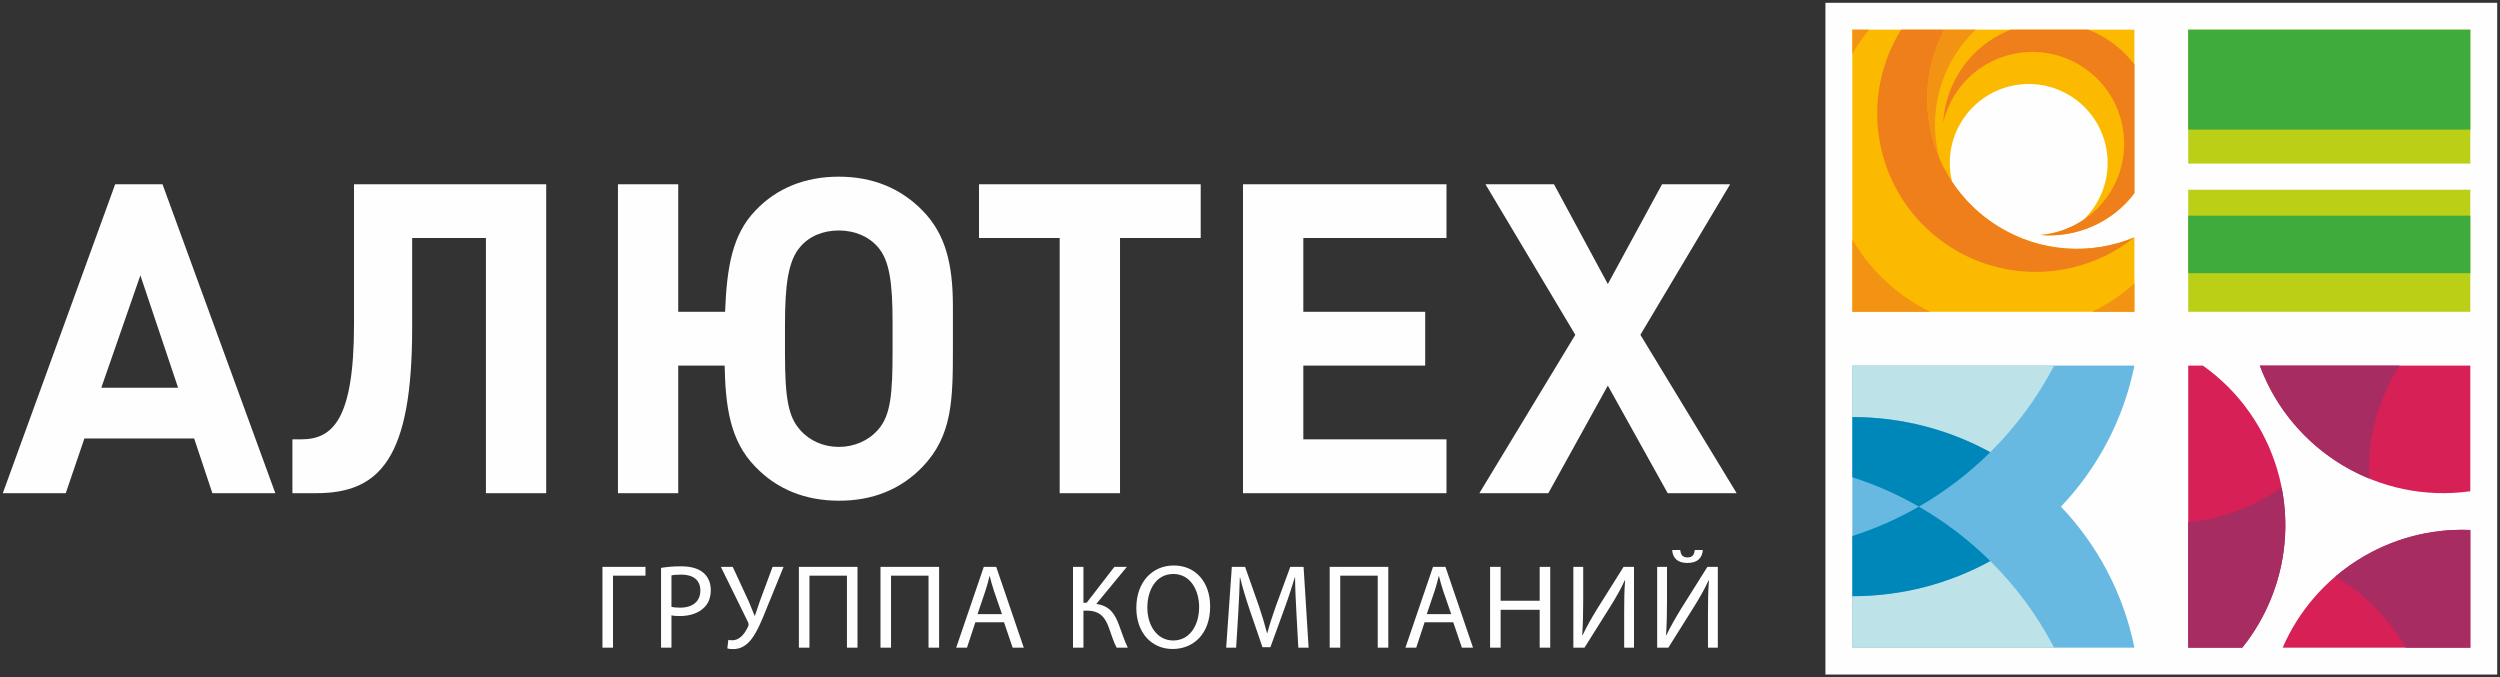 <?xml version="1.0" encoding="UTF-8"?> <svg xmlns="http://www.w3.org/2000/svg" viewBox="0 0 889.20 240.91" data-guides="{&quot;vertical&quot;:[],&quot;horizontal&quot;:[]}"><rect x="0" y="0" width="889.20" height="240.91" fill="#333333" stroke="none"/><defs></defs><path fill="rgb(254, 254, 254)" stroke="none" fill-opacity="1" stroke-width="1" stroke-opacity="1" clip-rule="evenodd" fill-rule="evenodd" text-rendering="geometricprecision" class="fil0" id="tSvg12b7227205" title="Path 2" d="M888.202 239.912C808.558 239.912 728.914 239.912 649.27 239.912C649.27 160.275 649.27 80.638 649.27 1C728.914 1 808.558 1 888.202 1C888.202 80.638 888.202 160.275 888.202 239.912Z"></path><path fill="rgb(254, 254, 254)" stroke="none" fill-opacity="1" stroke-width="1" stroke-opacity="1" clip-rule="evenodd" fill-rule="evenodd" text-rendering="geometricprecision" class="fil0" id="tSvg32533aaca1" title="Path 3" d="M229.583 201.634C229.583 202.674 229.583 203.714 229.583 204.754C225.733 204.754 221.883 204.754 218.033 204.754C218.033 213.29 218.033 221.826 218.033 230.363C216.783 230.363 215.534 230.363 214.284 230.363C214.284 220.786 214.284 211.21 214.284 201.634C219.383 201.634 224.483 201.634 229.583 201.634Z"></path><path fill="rgb(254, 254, 254)" stroke="none" fill-opacity="1" stroke-width="1" stroke-opacity="1" clip-rule="evenodd" fill-rule="evenodd" text-rendering="geometricprecision" class="fil0" id="tSvg14f2c1b27a2" title="Path 4" d="M238.823 215.833C239.643 216.043 240.663 216.133 241.903 216.133C246.373 216.133 249.102 213.913 249.102 210.033C249.102 206.204 246.373 204.374 242.323 204.374C240.703 204.374 239.473 204.494 238.823 204.664C238.823 208.387 238.823 212.11 238.823 215.833ZM235.123 201.984C236.913 201.684 239.253 201.424 242.233 201.424C245.903 201.424 248.592 202.284 250.292 203.814C251.832 205.174 252.812 207.263 252.812 209.823C252.812 212.423 252.042 214.473 250.592 215.963C248.592 218.053 245.433 219.113 241.813 219.113C240.703 219.113 239.683 219.073 238.823 218.863C238.823 222.696 238.823 226.53 238.823 230.363C237.589 230.363 236.356 230.363 235.123 230.363C235.123 220.903 235.123 211.443 235.123 201.984Z"></path><path fill="rgb(254, 254, 254)" stroke="none" fill-opacity="1" stroke-width="1" stroke-opacity="1" clip-rule="evenodd" fill-rule="evenodd" text-rendering="geometricprecision" class="fil0" id="tSvgd17d4d61a6" title="Path 5" d="M260.622 201.634C262.525 205.74 264.429 209.847 266.332 213.953C267.062 215.663 267.742 217.323 268.382 218.983C268.425 218.983 268.469 218.983 268.512 218.983C269.022 217.533 269.572 215.873 270.262 213.833C271.768 209.767 273.275 205.7 274.782 201.634C276.085 201.634 277.388 201.634 278.692 201.634C276.675 206.58 274.658 211.527 272.642 216.473C271.112 220.303 269.322 224.703 267.272 227.343C265.442 229.683 263.352 230.873 260.792 230.873C259.812 230.873 259.182 230.793 258.702 230.623C258.819 229.613 258.935 228.603 259.052 227.593C259.392 227.683 259.812 227.723 260.452 227.723C263.402 227.723 265.142 224.873 266.082 222.823C266.382 222.183 266.292 221.753 265.952 221.073C262.769 214.593 259.585 208.113 256.402 201.634C257.809 201.634 259.215 201.634 260.622 201.634Z"></path><path fill="rgb(254, 254, 254)" stroke="none" fill-opacity="1" stroke-width="1" stroke-opacity="1" clip-rule="evenodd" fill-rule="evenodd" text-rendering="geometricprecision" class="fil0" id="tSvg17389d34226" title="Path 6" d="M304.991 201.634C304.991 211.21 304.991 220.786 304.991 230.363C303.741 230.363 302.491 230.363 301.241 230.363C301.241 221.826 301.241 213.29 301.241 204.754C296.794 204.754 292.348 204.754 287.901 204.754C287.901 213.29 287.901 221.826 287.901 230.363C286.651 230.363 285.401 230.363 284.151 230.363C284.151 220.786 284.151 211.21 284.151 201.634C291.098 201.634 298.044 201.634 304.991 201.634Z"></path><path fill="rgb(254, 254, 254)" stroke="none" fill-opacity="1" stroke-width="1" stroke-opacity="1" clip-rule="evenodd" fill-rule="evenodd" text-rendering="geometricprecision" class="fil0" id="tSvg42f5d6fe02" title="Path 7" d="M334.02 201.634C334.02 211.21 334.02 220.786 334.02 230.363C332.766 230.363 331.513 230.363 330.26 230.363C330.26 221.826 330.26 213.29 330.26 204.754C325.813 204.754 321.367 204.754 316.92 204.754C316.92 213.29 316.92 221.826 316.92 230.363C315.67 230.363 314.42 230.363 313.17 230.363C313.17 220.786 313.17 211.21 313.17 201.634C320.12 201.634 327.07 201.634 334.02 201.634Z"></path><path fill="rgb(254, 254, 254)" stroke="none" fill-opacity="1" stroke-width="1" stroke-opacity="1" clip-rule="evenodd" fill-rule="evenodd" text-rendering="geometricprecision" class="fil0" id="tSvgaa642f13c1" title="Path 8" d="M356.379 218.433C355.429 215.677 354.479 212.92 353.529 210.163C352.889 208.284 352.459 206.584 352.039 204.924C352.009 204.924 351.979 204.924 351.949 204.924C351.529 206.584 351.099 208.374 350.499 210.123C349.563 212.893 348.626 215.663 347.689 218.433C350.586 218.433 353.483 218.433 356.379 218.433ZM346.919 221.333C345.926 224.343 344.933 227.353 343.939 230.363C342.659 230.363 341.38 230.363 340.099 230.363C343.369 220.786 346.639 211.21 349.909 201.634C351.386 201.634 352.863 201.634 354.339 201.634C357.606 211.21 360.872 220.786 364.139 230.363C362.819 230.363 361.499 230.363 360.179 230.363C359.156 227.353 358.132 224.343 357.109 221.333C353.712 221.333 350.316 221.333 346.919 221.333Z"></path><path fill="rgb(254, 254, 254)" stroke="none" fill-opacity="1" stroke-width="1" stroke-opacity="1" clip-rule="evenodd" fill-rule="evenodd" text-rendering="geometricprecision" class="fil0" id="tSvg4f05cf47be" title="Path 9" d="M385.358 201.634C385.358 205.884 385.358 210.133 385.358 214.383C385.741 214.383 386.125 214.383 386.508 214.383C389.788 210.133 393.068 205.884 396.348 201.634C397.828 201.634 399.308 201.634 400.788 201.634C397.164 206.027 393.541 210.42 389.918 214.813C394.698 215.443 396.528 218.353 397.978 222.223C399.088 225.163 399.888 227.803 401.128 230.363C399.808 230.363 398.488 230.363 397.168 230.363C396.098 228.403 395.328 225.853 394.528 223.593C393.208 219.793 391.408 217.193 386.558 217.193C386.158 217.193 385.758 217.193 385.358 217.193C385.358 221.583 385.358 225.973 385.358 230.363C384.122 230.363 382.885 230.363 381.648 230.363C381.648 220.786 381.648 211.21 381.648 201.634C382.885 201.634 384.122 201.634 385.358 201.634Z"></path><path fill="rgb(254, 254, 254)" stroke="none" fill-opacity="1" stroke-width="1" stroke-opacity="1" clip-rule="evenodd" fill-rule="evenodd" text-rendering="geometricprecision" class="fil0" id="tSvg1160d1db83a" title="Path 10" d="M408.087 216.133C408.087 222.313 411.417 227.803 417.297 227.803C423.177 227.803 426.507 222.393 426.507 215.873C426.507 210.123 423.517 204.154 417.337 204.154C411.157 204.154 408.087 209.863 408.087 216.133ZM430.427 215.703C430.427 225.543 424.417 230.833 417.087 230.833C409.457 230.833 404.168 224.913 404.168 216.213C404.168 207.094 409.797 201.134 417.467 201.134C425.347 201.124 430.427 207.143 430.427 215.703Z"></path><path fill="rgb(254, 254, 254)" stroke="none" fill-opacity="1" stroke-width="1" stroke-opacity="1" clip-rule="evenodd" fill-rule="evenodd" text-rendering="geometricprecision" class="fil0" id="tSvgacaa105e70" title="Path 11" d="M461.096 217.753C460.886 213.743 460.636 208.883 460.636 205.344C460.606 205.344 460.576 205.344 460.546 205.344C459.526 208.673 458.376 212.293 456.926 216.263C455.236 220.906 453.546 225.55 451.856 230.193C450.916 230.193 449.976 230.193 449.036 230.193C447.476 225.633 445.916 221.073 444.356 216.513C442.986 212.423 441.876 208.754 441.066 205.344C441.04 205.344 441.013 205.344 440.986 205.344C440.896 208.934 440.686 213.703 440.426 218.053C440.173 222.156 439.92 226.26 439.666 230.363C438.486 230.363 437.307 230.363 436.127 230.363C436.796 220.786 437.466 211.21 438.137 201.634C439.71 201.634 441.283 201.634 442.856 201.634C444.49 206.267 446.123 210.9 447.756 215.533C448.956 219.073 449.886 222.223 450.656 225.203C450.686 225.203 450.716 225.203 450.746 225.203C451.516 222.313 452.536 219.153 453.816 215.533C455.519 210.9 457.223 206.267 458.926 201.634C460.502 201.634 462.079 201.634 463.656 201.634C464.252 211.21 464.849 220.786 465.446 230.363C464.226 230.363 463.006 230.363 461.786 230.363C461.556 226.16 461.326 221.956 461.096 217.753Z"></path><path fill="rgb(254, 254, 254)" stroke="none" fill-opacity="1" stroke-width="1" stroke-opacity="1" clip-rule="evenodd" fill-rule="evenodd" text-rendering="geometricprecision" class="fil0" id="tSvgf3335854bc" title="Path 12" d="M493.785 201.634C493.785 211.21 493.785 220.786 493.785 230.363C492.535 230.363 491.285 230.363 490.035 230.363C490.035 221.826 490.035 213.29 490.035 204.754C485.588 204.754 481.142 204.754 476.695 204.754C476.695 213.29 476.695 221.826 476.695 230.363C475.445 230.363 474.195 230.363 472.945 230.363C472.945 220.786 472.945 211.21 472.945 201.634C479.892 201.634 486.838 201.634 493.785 201.634Z"></path><path fill="rgb(254, 254, 254)" stroke="none" fill-opacity="1" stroke-width="1" stroke-opacity="1" clip-rule="evenodd" fill-rule="evenodd" text-rendering="geometricprecision" class="fil0" id="tSvg3ffb6e807f" title="Path 13" d="M516.164 218.433C515.214 215.677 514.264 212.92 513.314 210.163C512.664 208.284 512.244 206.584 511.824 204.924C511.794 204.924 511.764 204.924 511.734 204.924C511.304 206.584 510.884 208.374 510.284 210.123C509.348 212.893 508.411 215.663 507.474 218.433C510.371 218.433 513.267 218.433 516.164 218.433ZM506.704 221.333C505.711 224.343 504.718 227.353 503.724 230.363C502.445 230.363 501.164 230.363 499.885 230.363C503.154 220.786 506.424 211.21 509.694 201.634C511.171 201.634 512.648 201.634 514.124 201.634C517.391 211.21 520.657 220.786 523.924 230.363C522.604 230.363 521.284 230.363 519.964 230.363C518.941 227.353 517.917 224.343 516.894 221.333C513.497 221.333 510.101 221.333 506.704 221.333Z"></path><path fill="rgb(254, 254, 254)" stroke="none" fill-opacity="1" stroke-width="1" stroke-opacity="1" clip-rule="evenodd" fill-rule="evenodd" text-rendering="geometricprecision" class="fil0" id="tSvg17b2b225741" title="Path 14" d="M533.744 201.634C533.744 205.644 533.744 209.654 533.744 213.663C538.373 213.663 543.003 213.663 547.633 213.663C547.633 209.654 547.633 205.644 547.633 201.634C548.883 201.634 550.133 201.634 551.383 201.634C551.383 211.21 551.383 220.786 551.383 230.363C550.133 230.363 548.883 230.363 547.633 230.363C547.633 225.873 547.633 221.383 547.633 216.893C543.003 216.893 538.373 216.893 533.744 216.893C533.744 221.383 533.744 225.873 533.744 230.363C532.494 230.363 531.244 230.363 529.994 230.363C529.994 220.786 529.994 211.21 529.994 201.634C531.244 201.634 532.494 201.634 533.744 201.634Z"></path><path fill="rgb(254, 254, 254)" stroke="none" fill-opacity="1" stroke-width="1" stroke-opacity="1" clip-rule="evenodd" fill-rule="evenodd" text-rendering="geometricprecision" class="fil0" id="tSvgda671c0314" title="Path 15" d="M563.113 201.634C563.113 205.67 563.113 209.707 563.113 213.743C563.113 218.263 563.023 222.053 562.763 225.893C562.806 225.906 562.849 225.92 562.893 225.933C564.303 222.953 566.082 219.843 568.172 216.423C571.269 211.493 574.365 206.564 577.462 201.634C578.702 201.634 579.942 201.634 581.182 201.634C581.182 211.21 581.182 220.786 581.182 230.363C580.015 230.363 578.849 230.363 577.682 230.363C577.682 226.286 577.682 222.21 577.682 218.133C577.682 213.493 577.722 210.083 578.022 206.454C577.979 206.44 577.935 206.427 577.892 206.414C576.492 209.564 574.532 212.893 572.562 216.043C569.566 220.816 566.569 225.59 563.572 230.363C562.253 230.363 560.933 230.363 559.613 230.363C559.613 220.786 559.613 211.21 559.613 201.634C560.779 201.634 561.946 201.634 563.113 201.634Z"></path><path fill="rgb(254, 254, 254)" stroke="none" fill-opacity="1" stroke-width="1" stroke-opacity="1" clip-rule="evenodd" fill-rule="evenodd" text-rendering="geometricprecision" class="fil0" id="tSvga5709b9494" title="Path 16" d="M597.611 195.634C597.782 196.954 598.202 198.274 600.211 198.274C602.171 198.274 602.631 197.034 602.801 195.634C603.755 195.634 604.708 195.634 605.661 195.634C605.451 198.484 603.741 200.234 600.121 200.234C596.631 200.234 594.962 198.444 594.752 195.634C595.705 195.634 596.658 195.634 597.611 195.634ZM592.922 201.634C592.922 205.67 592.922 209.707 592.922 213.743C592.922 218.263 592.832 222.053 592.582 225.893C592.622 225.906 592.662 225.92 592.702 225.933C594.112 222.953 595.902 219.843 597.991 216.423C601.088 211.493 604.185 206.564 607.281 201.634C608.518 201.634 609.754 201.634 610.991 201.634C610.991 211.21 610.991 220.786 610.991 230.363C609.824 230.363 608.658 230.363 607.491 230.363C607.491 226.286 607.491 222.21 607.491 218.133C607.491 213.493 607.541 210.083 607.841 206.454C607.798 206.44 607.755 206.427 607.711 206.414C606.301 209.564 604.341 212.893 602.381 216.043C599.385 220.816 596.388 225.59 593.392 230.363C592.068 230.363 590.745 230.363 589.422 230.363C589.422 220.786 589.422 211.21 589.422 201.634C590.588 201.634 591.755 201.634 592.922 201.634Z"></path><path fill="rgb(254, 254, 254)" stroke="none" fill-opacity="1" stroke-width="1" stroke-opacity="1" clip-rule="evenodd" fill-rule="evenodd" text-rendering="geometricprecision" class="fil0" id="tSvg109dc152bd2" title="Path 17" d="M583.452 119.086C594.095 101.234 604.738 83.381 615.381 65.528C607.308 65.528 599.235 65.528 591.162 65.528C584.732 77.361 578.302 89.194 571.872 101.027C565.489 89.194 559.106 77.361 552.723 65.528C544.596 65.528 536.47 65.528 528.344 65.528C538.997 83.381 549.65 101.234 560.303 119.086C548.93 137.862 537.557 156.638 526.184 175.415C534.36 175.415 542.537 175.415 550.713 175.415C557.766 162.658 564.819 149.902 571.872 137.146C578.969 149.902 586.065 162.658 593.162 175.415C601.338 175.415 609.514 175.415 617.691 175.415C606.278 156.638 594.865 137.862 583.452 119.086ZM442.106 175.415C466.232 175.415 490.358 175.415 514.484 175.415C514.484 169.031 514.484 162.648 514.484 156.265C497.511 156.265 480.538 156.265 463.566 156.265C463.566 147.522 463.566 138.779 463.566 130.036C478.015 130.036 492.465 130.036 506.914 130.036C506.914 123.656 506.914 117.276 506.914 110.897C492.465 110.897 478.015 110.897 463.566 110.897C463.566 102.15 463.566 93.404 463.566 84.657C480.538 84.657 497.511 84.657 514.484 84.657C514.484 78.281 514.484 71.904 514.484 65.528C490.358 65.528 466.232 65.528 442.106 65.528C442.106 102.157 442.106 138.786 442.106 175.415ZM348.209 84.657C357.776 84.657 367.342 84.657 376.908 84.657C376.908 114.91 376.908 145.162 376.908 175.415C384.062 175.415 391.215 175.415 398.368 175.415C398.368 145.162 398.368 114.91 398.368 84.657C407.934 84.657 417.5 84.657 427.067 84.657C427.067 78.281 427.067 71.904 427.067 65.528C400.781 65.528 374.495 65.528 348.209 65.528C348.209 71.904 348.209 78.281 348.209 84.657ZM317.47 124.686C317.47 139.976 316.86 147.845 312.22 152.935C308.83 156.805 303.731 158.955 298.341 158.955C292.931 158.955 288.001 156.805 284.601 152.935C280.441 148.295 279.202 141.826 279.202 125.776C279.202 122.34 279.202 118.903 279.202 115.466C279.202 101.577 280.291 92.777 284.601 87.837C287.831 83.987 292.781 81.978 298.341 81.978C303.881 81.978 308.83 83.987 312.22 87.837C316.39 92.627 317.47 100.487 317.47 114.696C317.47 118.026 317.47 121.356 317.47 124.686ZM298.341 62.838C286.461 62.838 276.272 66.858 268.702 74.878C260.522 83.367 258.522 94.837 257.902 110.897C252.346 110.897 246.789 110.897 241.233 110.897C241.233 95.774 241.233 80.651 241.233 65.528C234.086 65.528 226.94 65.528 219.793 65.528C219.793 102.157 219.793 138.786 219.793 175.415C226.94 175.415 234.086 175.415 241.233 175.415C241.233 160.288 241.233 145.162 241.233 130.036C246.736 130.036 252.239 130.036 257.742 130.036C258.052 144.525 259.602 156.805 268.702 166.055C276.421 174.075 286.461 178.094 298.491 178.094C310.37 178.094 320.41 174.075 328.11 166.055C338.77 154.965 338.93 142.146 338.93 123.766C338.93 118.84 338.93 113.913 338.93 108.987C338.93 93.857 336.29 83.217 328.11 74.878C320.26 66.858 310.221 62.838 298.341 62.838ZM125.916 115.366C125.916 149.785 118.046 156.265 107.087 156.265C106.06 156.265 105.034 156.265 104.007 156.265C104.007 162.648 104.007 169.031 104.007 175.415C106.834 175.415 109.66 175.415 112.487 175.415C135.326 175.415 146.596 162.755 146.596 116.616C146.596 105.963 146.596 95.31 146.596 84.657C155.342 84.657 164.088 84.657 172.835 84.657C172.835 114.91 172.835 145.162 172.835 175.415C179.981 175.415 187.128 175.415 194.274 175.415C194.274 138.786 194.274 102.157 194.274 65.528C171.488 65.528 148.702 65.528 125.916 65.528C125.916 82.141 125.916 98.754 125.916 115.366ZM36.029 137.916C40.662 124.59 45.295 111.263 49.929 97.937C54.402 111.263 58.875 124.59 63.348 137.916C54.242 137.916 45.136 137.916 36.029 137.916ZM40.969 65.528C27.646 102.157 14.323 138.786 1 175.415C8.463 175.415 15.926 175.415 23.39 175.415C25.599 168.928 27.809 162.442 30.019 155.955C43.032 155.955 56.045 155.955 69.058 155.955C71.218 162.442 73.378 168.928 75.538 175.415C83.001 175.415 90.464 175.415 97.927 175.415C84.551 138.786 71.175 102.157 57.798 65.528C52.189 65.528 46.579 65.528 40.969 65.528Z"></path><path fill="rgb(214, 32, 86)" stroke="none" fill-opacity="1" stroke-width="1" stroke-opacity="1" clip-rule="evenodd" fill-rule="evenodd" text-rendering="geometricprecision" class="fil1" id="tSvg5fd195f4fe" title="Path 18" d="M783.516 130.026C781.779 130.026 780.042 130.026 778.306 130.026C778.306 163.468 778.306 196.911 778.306 230.353C784.716 230.353 791.125 230.353 797.535 230.353C801.575 225.333 804.965 219.653 807.555 213.403C820.205 182.814 809.435 148.375 783.516 130.026ZM811.905 230.353C834.151 230.353 856.397 230.353 878.643 230.353C878.643 216.403 878.643 202.454 878.643 188.504C849.614 187.284 823.174 204.304 811.905 230.353ZM803.775 130.026C815.035 160.455 846.184 179.284 878.643 174.725C878.643 159.825 878.643 144.925 878.643 130.026C853.687 130.026 828.731 130.026 803.775 130.026Z"></path><path fill="rgb(167, 44, 98)" stroke="none" fill-opacity="1" stroke-width="1" stroke-opacity="1" clip-rule="evenodd" fill-rule="evenodd" text-rendering="geometricprecision" class="fil2" id="tSvg96ecf2035d" title="Path 19" d="M830.634 205.084C840.824 211.083 849.524 219.683 855.643 230.353C863.31 230.353 870.976 230.353 878.643 230.353C878.643 216.403 878.643 202.454 878.643 188.504C860.643 187.744 843.644 194.004 830.634 205.084ZM778.306 185.724C778.306 200.6 778.306 215.477 778.306 230.353C784.716 230.353 791.125 230.353 797.535 230.353C801.575 225.333 804.965 219.653 807.555 213.403C812.995 200.254 814.105 186.384 811.535 173.395C801.455 180.494 789.985 184.584 778.306 185.724ZM853.423 130.026C836.874 130.026 820.324 130.026 803.775 130.026C810.675 148.685 825.074 162.995 842.654 170.215C842.054 155.865 845.934 141.856 853.423 130.026Z"></path><path fill="rgb(103, 185, 225)" stroke="none" fill-opacity="1" stroke-width="1" stroke-opacity="1" clip-rule="evenodd" fill-rule="evenodd" text-rendering="geometricprecision" class="fil3" id="tSvg122940284f1" title="Path 20" d="M733.037 180.204C746.037 166.515 755.297 149.255 759.166 130.036C725.724 130.036 692.282 130.036 658.84 130.036C658.84 163.478 658.84 196.921 658.84 230.363C692.282 230.363 725.724 230.363 759.166 230.363C755.297 211.153 746.037 193.874 733.037 180.204Z"></path><path fill="rgb(189, 226, 232)" stroke="none" fill-opacity="1" stroke-width="1" stroke-opacity="1" clip-rule="evenodd" fill-rule="evenodd" text-rendering="geometricprecision" class="fil4" id="tSvg11350840546" title="Path 21" d="M730.617 130.036C706.691 130.036 682.765 130.036 658.84 130.036C658.84 136.136 658.84 142.236 658.84 148.335C676.619 148.335 693.328 152.875 707.898 160.835C716.968 151.865 724.668 141.476 730.617 130.036ZM707.898 199.554C693.328 207.534 676.619 212.053 658.84 212.053C658.84 218.156 658.84 224.26 658.84 230.363C682.765 230.363 706.691 230.363 730.617 230.363C724.668 218.923 716.978 208.543 707.898 199.554Z"></path><path fill="rgb(0, 135, 186)" stroke="none" fill-opacity="1" stroke-width="1" stroke-opacity="1" clip-rule="evenodd" fill-rule="evenodd" text-rendering="geometricprecision" class="fil5" id="tSvg16998911c7" title="Path 22" d="M658.84 148.335C658.84 155.472 658.84 162.608 658.84 169.745C667.149 172.415 675.069 175.924 682.499 180.204C691.798 174.864 700.328 168.335 707.898 160.835C693.328 152.875 676.619 148.335 658.84 148.335ZM658.84 190.654C658.84 197.787 658.84 204.92 658.84 212.053C676.619 212.053 693.328 207.534 707.898 199.554C700.328 192.064 691.798 185.544 682.499 180.204C675.069 184.474 667.149 187.994 658.84 190.654Z"></path><path fill="rgb(188, 207, 23)" stroke="none" fill-opacity="1" stroke-width="1" stroke-opacity="1" clip-rule="evenodd" fill-rule="evenodd" text-rendering="geometricprecision" class="fil6" id="tSvg631494517a" title="Path 23" d="M778.306 110.897C811.751 110.897 845.197 110.897 878.643 110.897C878.643 96.427 878.643 81.957 878.643 67.488C845.197 67.488 811.751 67.488 778.306 67.488C778.306 81.957 778.306 96.427 778.306 110.897ZM778.306 10.56C778.306 26.439 778.306 42.319 778.306 58.198C811.751 58.198 845.197 58.198 878.643 58.198C878.643 42.319 878.643 26.439 878.643 10.56C845.197 10.56 811.751 10.56 778.306 10.56Z"></path><path fill="rgb(63, 171, 60)" stroke="none" fill-opacity="1" stroke-width="1" stroke-opacity="1" clip-rule="evenodd" fill-rule="evenodd" text-rendering="geometricprecision" class="fil7" id="tSvg682177b7ac" title="Path 24" d="M778.306 97.177C811.751 97.177 845.197 97.177 878.643 97.177C878.643 90.357 878.643 83.537 878.643 76.718C845.197 76.718 811.751 76.718 778.306 76.718C778.306 83.537 778.306 90.357 778.306 97.177ZM778.306 10.56C778.306 22.406 778.306 34.252 778.306 46.099C811.751 46.099 845.197 46.099 878.643 46.099C878.643 34.252 878.643 22.406 878.643 10.56C845.197 10.56 811.751 10.56 778.306 10.56Z"></path><path fill="rgb(251, 186, 0)" stroke="none" fill-opacity="1" stroke-width="1" stroke-opacity="1" clip-rule="evenodd" fill-rule="evenodd" text-rendering="geometricprecision" class="fil8" id="tSvgeb27ae8307" title="Path 25" d="M710.748 80.547C703.968 76.368 698.448 70.898 694.328 64.658C692.588 57.598 693.568 49.868 697.688 43.199C705.838 30.009 723.138 25.919 736.327 34.059C749.517 42.209 753.607 59.508 745.457 72.698C744.177 74.778 742.657 76.638 740.967 78.248C736.417 81.278 731.167 83.107 725.777 83.587C738.407 84.647 751.157 79.317 759.166 68.728C759.166 49.339 759.166 29.949 759.166 10.56C725.724 10.56 692.282 10.56 658.84 10.56C658.84 44.005 658.84 77.451 658.84 110.897C692.282 110.897 725.724 110.897 759.166 110.897C759.166 102.07 759.166 93.244 759.166 84.417C759.166 84.421 759.166 84.424 759.166 84.427C743.887 90.757 725.887 89.907 710.748 80.547Z"></path><path fill="rgb(243, 147, 20)" stroke="none" fill-opacity="1" stroke-width="1" stroke-opacity="1" clip-rule="evenodd" fill-rule="evenodd" text-rendering="geometricprecision" class="fil9" id="tSvg2fd661c813" title="Path 26" d="M689.809 56.288C686.649 44.329 688.199 31.149 695.218 19.799C697.358 16.329 699.878 13.25 702.678 10.56C698.962 10.56 695.245 10.56 691.529 10.56C683.869 25.189 683.659 41.979 689.809 56.288ZM744.197 110.897C749.187 110.897 754.177 110.897 759.166 110.897C759.166 107.523 759.166 104.15 759.166 100.777C754.626 104.877 749.577 108.267 744.197 110.897ZM664.799 10.56C662.813 10.56 660.826 10.56 658.84 10.56C658.84 13.416 658.84 16.273 658.84 19.129C659.11 18.669 659.38 18.209 659.659 17.759C661.24 15.21 662.959 12.81 664.799 10.56ZM658.84 85.187C658.84 93.757 658.84 102.327 658.84 110.897C668.063 110.897 677.286 110.897 686.509 110.897C684.629 109.967 682.779 108.957 680.959 107.827C671.519 101.997 664.069 94.147 658.84 85.187Z"></path><path fill="rgb(239, 127, 26)" stroke="none" fill-opacity="1" stroke-width="1" stroke-opacity="1" clip-rule="evenodd" fill-rule="evenodd" text-rendering="geometricprecision" class="fil10" id="tSvg4ace3b22ec" title="Path 27" d="M710.748 80.547C686.809 65.768 678.669 35.099 691.529 10.56C686.419 10.56 681.309 10.56 676.199 10.56C676.149 10.62 676.119 10.67 676.089 10.73C659.74 37.209 667.949 71.938 694.418 88.287C715.218 101.137 741.097 98.827 759.166 84.427C743.887 90.757 725.887 89.907 710.748 80.547C710.748 80.547 710.748 80.547 710.748 80.547ZM748.887 13.61C746.907 12.39 744.867 11.38 742.777 10.56C733.574 10.56 724.371 10.56 715.168 10.56C707.788 13.45 701.238 18.669 696.748 25.939C693.338 31.459 691.519 37.509 691.159 43.569C691.948 40.259 693.259 37.009 695.138 33.949C704.608 18.629 724.717 13.88 740.037 23.339C755.366 32.809 760.116 52.908 750.647 68.238C745.027 77.338 735.667 82.707 725.777 83.587C738.407 84.647 751.157 79.317 759.166 68.728C759.166 53.472 759.166 38.215 759.166 22.959C756.427 19.329 752.987 16.14 748.887 13.61Z"></path></svg> 